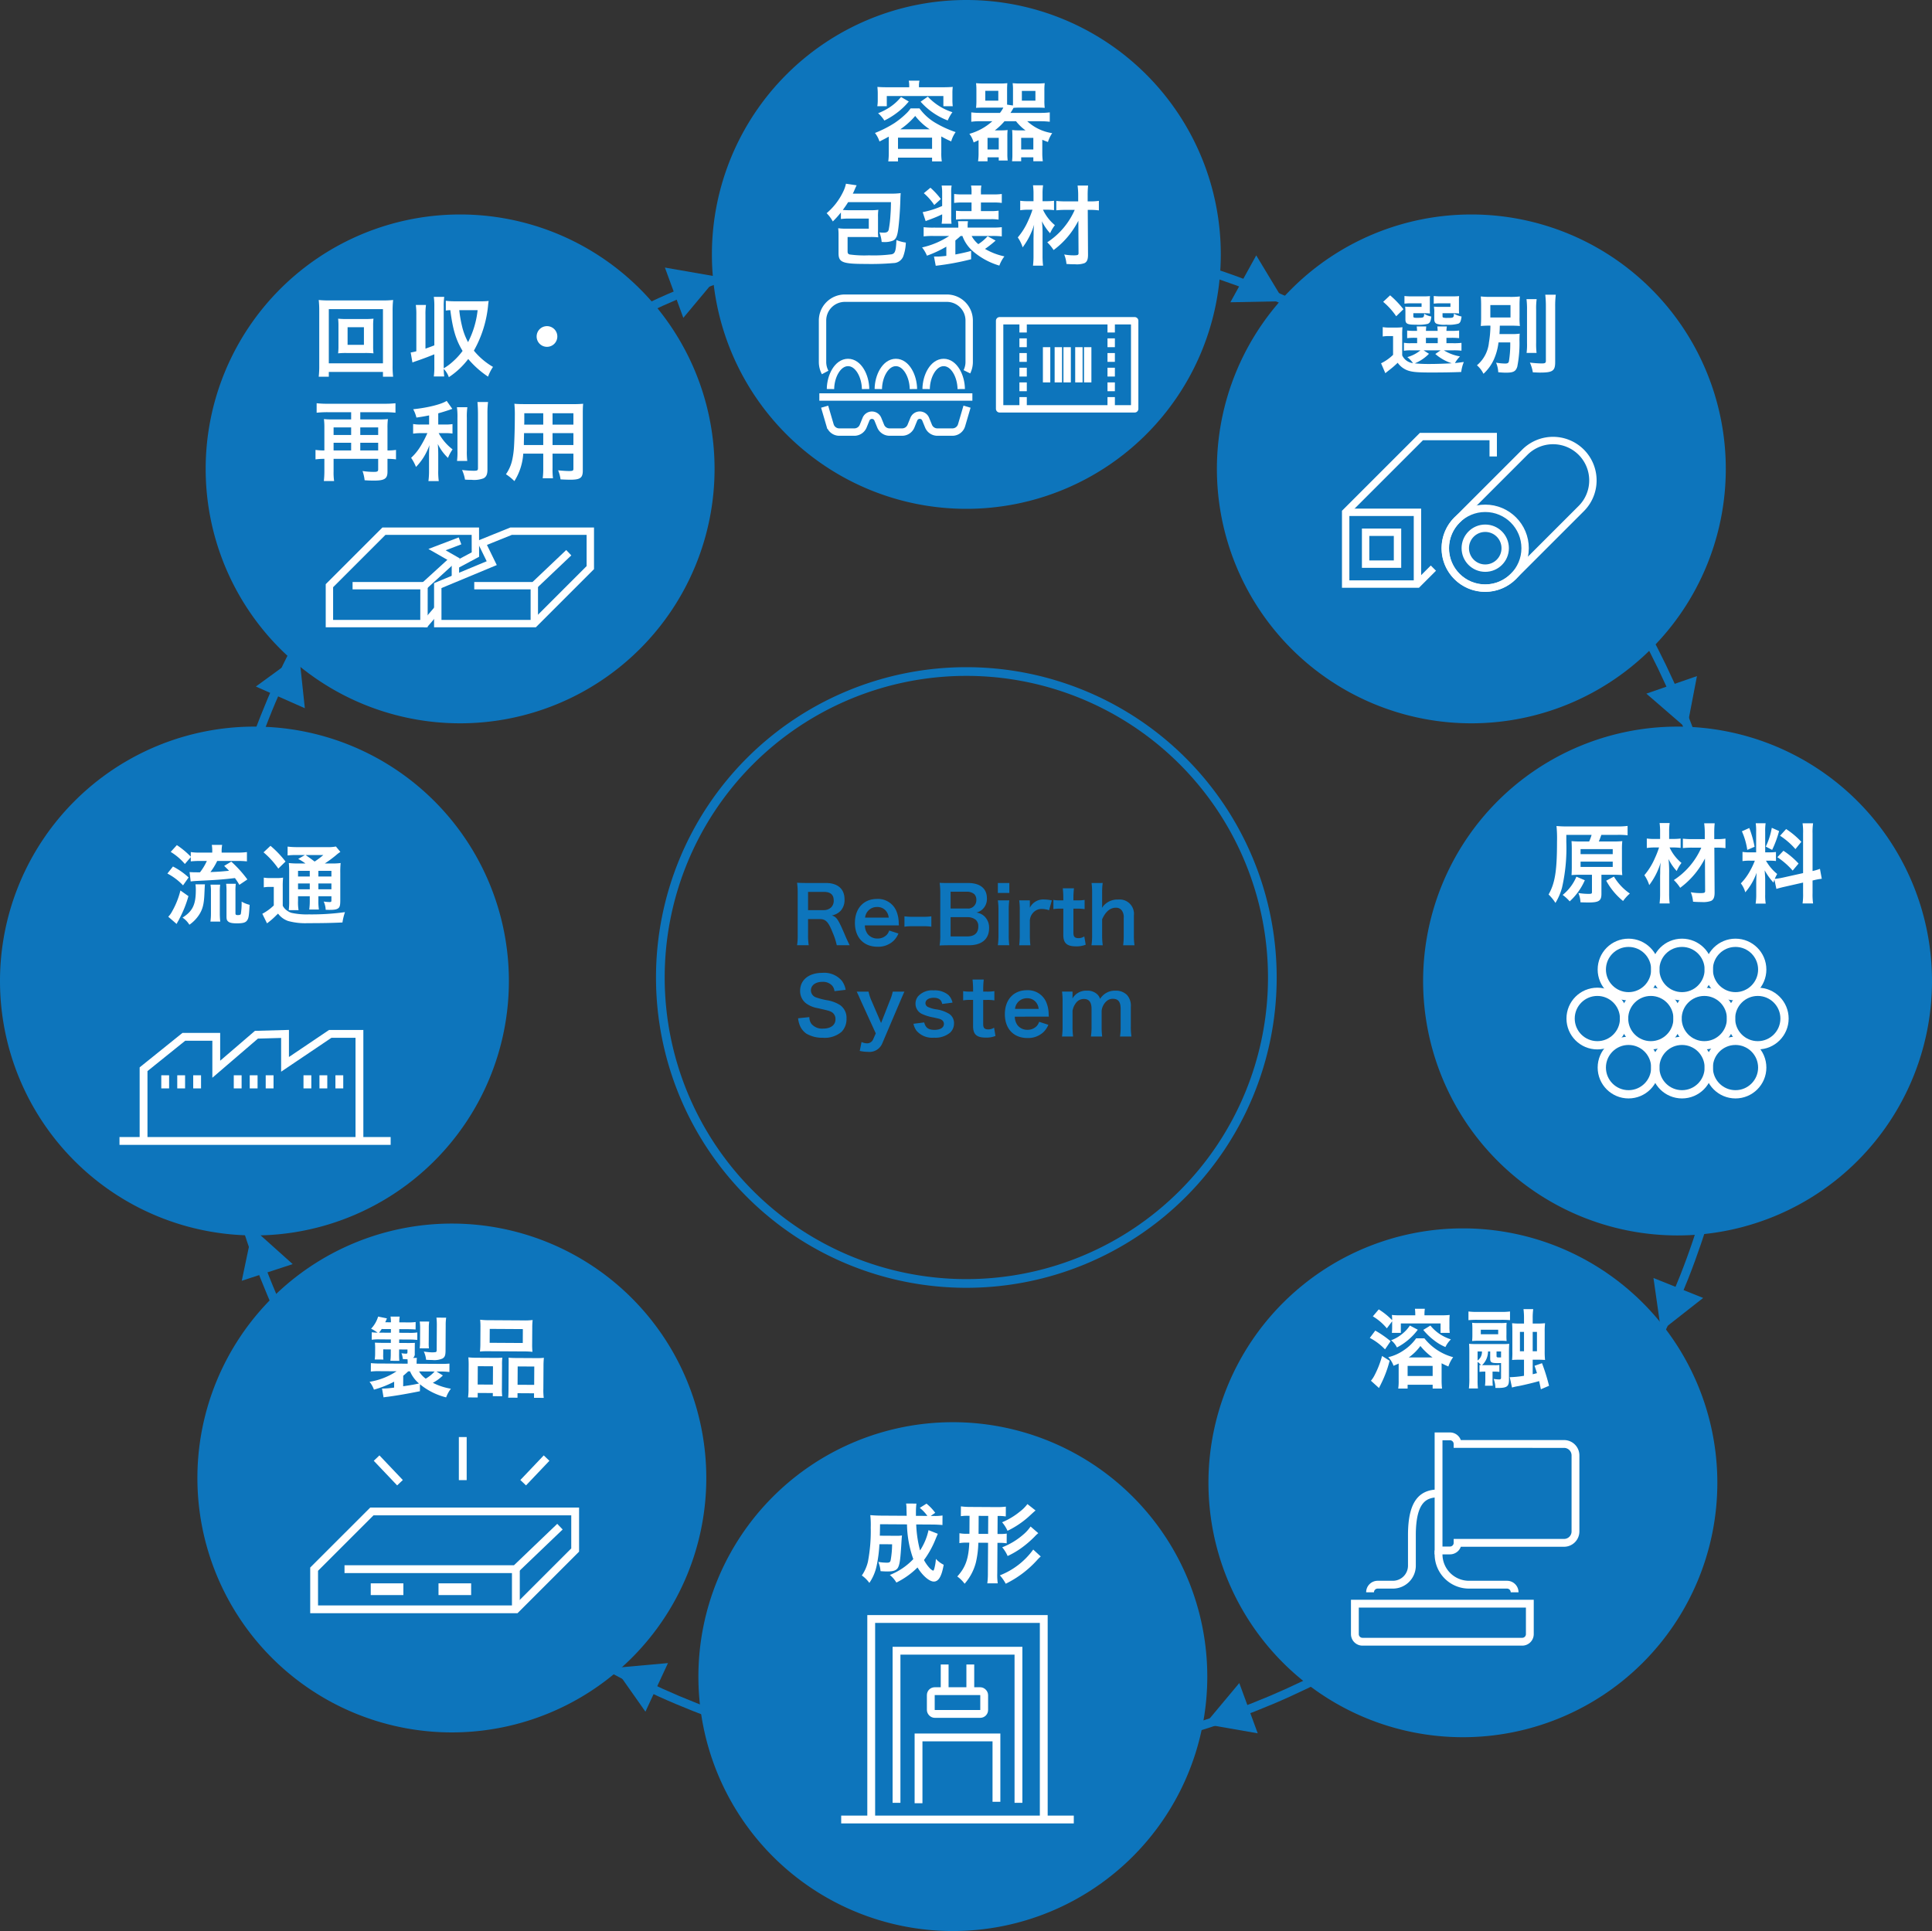 <svg xmlns="http://www.w3.org/2000/svg" width="444.541" height="444.37" viewBox="0 0 444.541 444.37">
  <rect x="0" y="0" width="444.541" height="444.37" fill="#333333" stroke="none"/>
  <g id="Group_29725" data-name="Group 29725" transform="translate(22170.707 -2449)">
    <g id="Path_101513" data-name="Path 101513" transform="translate(-22123 2502)" fill="none">
      <path d="M176.5,0A176.5,176.5,0,1,1,0,176.5,176.5,176.5,0,0,1,176.5,0Z" stroke="none"/>
      <path d="M 176.5 2 C 164.659 2 152.826 3.193 141.33 5.545 C 130.127 7.838 119.107 11.258 108.577 15.712 C 98.238 20.085 88.265 25.498 78.937 31.801 C 69.696 38.043 61.007 45.213 53.11 53.11 C 45.213 61.007 38.043 69.696 31.801 78.937 C 25.498 88.265 20.085 98.238 15.712 108.577 C 11.258 119.107 7.838 130.127 5.545 141.33 C 3.193 152.826 2 164.659 2 176.5 C 2 188.341 3.193 200.174 5.545 211.67 C 7.838 222.873 11.258 233.893 15.712 244.423 C 20.085 254.762 25.498 264.735 31.801 274.063 C 38.043 283.304 45.213 291.993 53.11 299.89 C 61.007 307.787 69.696 314.957 78.937 321.199 C 88.265 327.502 98.238 332.915 108.577 337.288 C 119.107 341.742 130.127 345.162 141.33 347.455 C 152.826 349.807 164.659 351 176.5 351 C 188.341 351 200.174 349.807 211.67 347.455 C 222.873 345.162 233.893 341.742 244.423 337.288 C 254.762 332.915 264.735 327.502 274.063 321.199 C 283.304 314.957 291.993 307.787 299.89 299.89 C 307.787 291.993 314.957 283.304 321.199 274.063 C 327.502 264.735 332.915 254.762 337.288 244.423 C 341.742 233.893 345.162 222.873 347.455 211.67 C 349.807 200.174 351 188.341 351 176.5 C 351 164.659 349.807 152.826 347.455 141.33 C 345.162 130.127 341.742 119.107 337.288 108.577 C 332.915 98.238 327.502 88.265 321.199 78.937 C 314.957 69.696 307.787 61.007 299.89 53.11 C 291.993 45.213 283.304 38.043 274.063 31.801 C 264.735 25.498 254.762 20.085 244.423 15.712 C 233.893 11.258 222.873 7.838 211.67 5.545 C 200.174 3.193 188.341 2 176.5 2 M 176.5 0 C 273.978 0 353 79.022 353 176.5 C 353 273.978 273.978 353 176.5 353 C 79.022 353 0 273.978 0 176.5 C 0 79.022 79.022 0 176.5 0 Z" stroke="none" fill="#0d75bc"/>
    </g>
    <path id="Path_102677" data-name="Path 102677" d="M70.408,0A70.408,70.408,0,1,1,0,70.408,70.408,70.408,0,0,1,70.408,0Z" transform="translate(-22018.766 2603.533)" fill="none" stroke="#0d75bc" stroke-width="2"/>
    <path id="Path_102680" data-name="Path 102680" d="M-26.622.216c-.252-.486-.7-1.458-.846-1.782-1.782-4.212-2.124-4.716-3.258-5.076a3.806,3.806,0,0,0,2-1.044,3.7,3.7,0,0,0,.918-2.682c0-2.376-1.566-3.744-4.3-3.744h-4.32c-.99,0-1.548-.018-2.3-.054a16.015,16.015,0,0,1,.144,2.34v9.7a14.086,14.086,0,0,1-.144,2.34h2.682A14.047,14.047,0,0,1-36.2-2.142V-5.814h2.682c1.386,0,2.016.666,2.988,3.15a14.571,14.571,0,0,1,.936,2.88ZM-36.2-7.866V-12.06h3.69c1.476,0,2.214.666,2.214,1.962a2.136,2.136,0,0,1-.576,1.584,2.426,2.426,0,0,1-1.71.648Zm20.9,3.51c-.036-.414-.036-.468-.036-.5A7.4,7.4,0,0,0-15.858-7.6,4.573,4.573,0,0,0-20.34-10.44c-3.078,0-5.076,2.178-5.076,5.508,0,3.366,2.016,5.49,5.2,5.49A5.112,5.112,0,0,0-16.506-.828a5.059,5.059,0,0,0,1.1-1.656l-2.124-.684a2.616,2.616,0,0,1-.522.936,2.846,2.846,0,0,1-2.16.9,2.829,2.829,0,0,1-2.25-1.008,3.346,3.346,0,0,1-.666-2.016Zm-7.776-1.782a2.7,2.7,0,0,1,2.7-2.448,2.567,2.567,0,0,1,1.944.72,2.825,2.825,0,0,1,.792,1.728Zm9.054,2.088a9.907,9.907,0,0,1,1.692-.108h2.79a9.877,9.877,0,0,1,1.71.108V-6.444a11.368,11.368,0,0,1-1.71.108h-2.79a11.277,11.277,0,0,1-1.692-.108ZM.792.216c2.988,0,4.662-1.422,4.662-3.942A3.553,3.553,0,0,0,4.338-6.48,3.3,3.3,0,0,0,2.52-7.308a3.046,3.046,0,0,0,1.422-.756A3.219,3.219,0,0,0,4.95-10.6c0-2.25-1.566-3.51-4.356-3.51H-3.654c-1.224,0-1.512,0-2.268-.036a17.159,17.159,0,0,1,.144,2.214V-2.16A12.846,12.846,0,0,1-5.94.27C-5.2.234-4.68.216-3.636.216ZM-3.4-8.244V-12.1H.324a2.553,2.553,0,0,1,1.728.558,1.833,1.833,0,0,1,.468,1.332A1.909,1.909,0,0,1,.342-8.244Zm0,2H.432a2.941,2.941,0,0,1,1.962.612A1.95,1.95,0,0,1,2.97-4.068c0,1.458-.9,2.25-2.5,2.25H-3.4ZM7.47-14.112v2.286h2.646v-2.286Zm0,4a14.794,14.794,0,0,1,.144,2.34v5.652A16.177,16.177,0,0,1,7.47.216H10.1a18.082,18.082,0,0,1-.126-2.358V-7.758a16.18,16.18,0,0,1,.126-2.358Zm12.42,0a9.333,9.333,0,0,0-1.674-.2,3.443,3.443,0,0,0-3.384,1.89v-1.692H12.384a14.231,14.231,0,0,1,.126,2.34v5.652a19.744,19.744,0,0,1-.126,2.34h2.574a18.93,18.93,0,0,1-.126-2.34v-3.33a2.9,2.9,0,0,1,.738-1.8,2.569,2.569,0,0,1,2.088-.882,5.375,5.375,0,0,1,1.6.288Zm2.52-2.772a20.718,20.718,0,0,1,.126,2.214v.558H21.87a8.268,8.268,0,0,1-1.62-.108V-8.1a9.089,9.089,0,0,1,1.6-.108h.684V-2.16c0,1.89.828,2.628,2.9,2.628A5.633,5.633,0,0,0,27.684.09L27.36-1.818a2.381,2.381,0,0,1-1.314.4c-.864,0-1.188-.324-1.188-1.206v-5.58h.81a9.924,9.924,0,0,1,1.764.108v-2.124a10.341,10.341,0,0,1-1.818.108h-.756v-.558a19.909,19.909,0,0,1,.126-2.214Zm6.624-1.224a16.844,16.844,0,0,1,.126,2.358v9.63a14.794,14.794,0,0,1-.144,2.34h2.592a16.016,16.016,0,0,1-.144-2.34V-5.76c.81-1.8,1.854-2.664,3.2-2.664A1.671,1.671,0,0,1,35.91-7.9a2.539,2.539,0,0,1,.522,1.782v4a19.128,19.128,0,0,1-.126,2.34h2.61a14.225,14.225,0,0,1-.144-2.34V-6.66A3.294,3.294,0,0,0,35.154-10.3a4.2,4.2,0,0,0-3.726,1.908,7.383,7.383,0,0,0,.036-.774v-2.574a17.3,17.3,0,0,1,.126-2.376ZM-38.493,17.022a6.153,6.153,0,0,0,.342,1.494,4.238,4.238,0,0,0,1.584,2.052,7.237,7.237,0,0,0,3.78.936,5.966,5.966,0,0,0,4.3-1.368,4.188,4.188,0,0,0,1.134-3.06,3.553,3.553,0,0,0-1.494-3.1,7.925,7.925,0,0,0-2.934-1.1,15.324,15.324,0,0,1-2.538-.648A1.712,1.712,0,0,1-35.541,10.6c0-1.17,1.062-1.962,2.628-1.962a2.848,2.848,0,0,1,2.25.864,2.325,2.325,0,0,1,.54,1.278l2.574-.306a4.852,4.852,0,0,0-.882-2.088,5.306,5.306,0,0,0-4.482-1.818c-3.1,0-5.112,1.62-5.112,4.122A3.543,3.543,0,0,0-36.639,13.6a6.362,6.362,0,0,0,2.718,1.1c2.484.576,2.592.594,3.132.882a1.828,1.828,0,0,1,.9,1.656c0,1.35-1.08,2.16-2.88,2.16A3.2,3.2,0,0,1-35.4,18.336a2.58,2.58,0,0,1-.5-1.584ZM-20.619,20.5l-.612,1.386a1.5,1.5,0,0,1-1.4.9,2.987,2.987,0,0,1-1.26-.306l-.414,2.052a9.3,9.3,0,0,0,1.89.216,3.19,3.19,0,0,0,3.312-2l4.1-9.63c.54-1.26.864-2,.972-2.232h-2.682a10.766,10.766,0,0,1-.684,2.124l-2,5.094-2.2-5.112a10.425,10.425,0,0,1-.684-2.106h-2.736c.216.4.234.45,1.026,2.232Zm8.676-2.214a4.049,4.049,0,0,0,.7,1.6,4.755,4.755,0,0,0,4.014,1.6A5.314,5.314,0,0,0-3.5,20.316a2.894,2.894,0,0,0,.882-2.034A2.558,2.558,0,0,0-3.663,16.05a7.737,7.737,0,0,0-3.168-1.1,7.582,7.582,0,0,1-1.8-.54.97.97,0,0,1-.558-.846c0-.756.756-1.26,1.872-1.26,1.17,0,1.782.432,1.98,1.422l2.376-.306a3.5,3.5,0,0,0-.972-1.782A4.911,4.911,0,0,0-7.317,10.6a4.341,4.341,0,0,0-3.6,1.4,2.678,2.678,0,0,0-.558,1.674,2.577,2.577,0,0,0,1.584,2.394,10.881,10.881,0,0,0,2.592.774c1.44.324,1.548.342,1.89.576a1.1,1.1,0,0,1,.468.9c0,.846-.828,1.368-2.16,1.368-1.4,0-2.07-.486-2.376-1.71ZM1.647,8.112a20.718,20.718,0,0,1,.126,2.214v.558H1.107a8.268,8.268,0,0,1-1.62-.108V12.9a9.089,9.089,0,0,1,1.6-.108h.684V18.84c0,1.89.828,2.628,2.9,2.628a5.633,5.633,0,0,0,2.25-.378L6.6,19.182a2.381,2.381,0,0,1-1.314.4c-.864,0-1.188-.324-1.188-1.206v-5.58h.81a9.924,9.924,0,0,1,1.764.108V10.776a10.341,10.341,0,0,1-1.818.108H4.1v-.558a19.909,19.909,0,0,1,.126-2.214ZM19.2,16.644c-.036-.414-.036-.468-.036-.5a7.4,7.4,0,0,0-.522-2.736,4.573,4.573,0,0,0-4.482-2.844c-3.078,0-5.076,2.178-5.076,5.508,0,3.366,2.016,5.49,5.2,5.49a5.112,5.112,0,0,0,3.708-1.386,5.059,5.059,0,0,0,1.1-1.656l-2.124-.684a2.616,2.616,0,0,1-.522.936,2.846,2.846,0,0,1-2.16.9,2.829,2.829,0,0,1-2.25-1.008,3.346,3.346,0,0,1-.666-2.016Zm-7.776-1.782a2.7,2.7,0,0,1,2.7-2.448,2.567,2.567,0,0,1,1.944.72,2.825,2.825,0,0,1,.792,1.728Zm13.356,6.354a18.734,18.734,0,0,1-.126-2.34V15.312a4.064,4.064,0,0,1,.774-1.8,2.23,2.23,0,0,1,1.854-.936c1.17,0,1.746.756,1.746,2.268v4.032a14.649,14.649,0,0,1-.144,2.34h2.592a17.609,17.609,0,0,1-.126-2.34V15.312a3.4,3.4,0,0,1,1.134-2.232,2.082,2.082,0,0,1,1.476-.54c1.206,0,1.764.72,1.764,2.3v4.032a14.224,14.224,0,0,1-.144,2.34h2.628a14.649,14.649,0,0,1-.144-2.34V14.43a3.727,3.727,0,0,0-.846-2.736,3.552,3.552,0,0,0-2.7-1.026,3.977,3.977,0,0,0-2.016.468,4.165,4.165,0,0,0-1.512,1.422,2.333,2.333,0,0,0-.684-1.08,3.229,3.229,0,0,0-2.322-.81,3.629,3.629,0,0,0-3.348,1.8c.018-.288.018-.558.018-.666v-.918H22.239a15.745,15.745,0,0,1,.126,2.34v5.652a18.161,18.161,0,0,1-.126,2.34Z" transform="translate(-21948.578 2666.306)" fill="#0d75bc"/>
    <path id="Path_102674" data-name="Path 102674" d="M58.546,0A58.546,58.546,0,1,1,0,58.546,58.546,58.546,0,0,1,58.546,0Z" transform="translate(-22006.902 2449)" fill="#0d75bc"/>
    <path id="Path_102675" data-name="Path 102675" d="M-12.32-15.38h-5.12c-.8,0-1.48-.02-2.2-.08.04.48.08.94.08,1.46v1.48a8.852,8.852,0,0,1-.1,1.5h2.18v-2.34H-4.46v2.34H-2.3a11.514,11.514,0,0,1-.08-1.5V-14a10.885,10.885,0,0,1,.08-1.46c-.74.06-1.42.08-2.22.08h-5.56v-.26a4.9,4.9,0,0,1,.12-1.26h-2.46a6.312,6.312,0,0,1,.1,1.26ZM-17.02-.32a14.928,14.928,0,0,1-.12,2h2.24V.82h7.84v.86h2.24A11.54,11.54,0,0,1-4.94-.3V-4.06A21.914,21.914,0,0,0-2.66-2.92,6.88,6.88,0,0,1-1.64-5.06,24.32,24.32,0,0,1-6-7.02a12.141,12.141,0,0,1-3.96-3.5H-12a7.207,7.207,0,0,1-1.02,1.2,19.7,19.7,0,0,1-2.66,2.16,26.344,26.344,0,0,1-4.52,2.3A6.361,6.361,0,0,1-19.16-2.9c1.04-.52,1.42-.72,2.14-1.12Zm2.64-5.38a17.069,17.069,0,0,0,3.44-3.08A13.792,13.792,0,0,0-7.6-5.7Zm-.52,1.92h7.84V-1.2H-14.9Zm.7-9.36a11.593,11.593,0,0,1-2.66,2.4A14.419,14.419,0,0,1-19.48-9.4a7.561,7.561,0,0,1,1.44,1.68A16.742,16.742,0,0,0-15.2-9.46a15.658,15.658,0,0,0,2.78-2.64Zm4.5,1.08A15.868,15.868,0,0,0-3.46-7.74a9.572,9.572,0,0,1,1.08-1.9,13.185,13.185,0,0,1-5.66-3.58ZM4.16-9.48a16.046,16.046,0,0,1-2.2-.12v2.16a13.662,13.662,0,0,1,2.2-.12H6.8a13.1,13.1,0,0,1-5.28,2.9A5.4,5.4,0,0,1,2.5-2.68c.56-.24.8-.36,1.14-.52V-.16a13.461,13.461,0,0,1-.12,1.82H5.7V.74H8.28v.74h2.06a11.248,11.248,0,0,1-.08-1.52v-3.9a15.018,15.018,0,0,1,.06-1.6,11.187,11.187,0,0,1-1.54.08H7.38A13.851,13.851,0,0,0,9.6-7.56h2.66a10.45,10.45,0,0,0,2.18,2.1H12.9a11.374,11.374,0,0,1-1.54-.08c.04.48.06.88.06,1.6V.12a11.835,11.835,0,0,1-.08,1.52h2.1V.74h2.8v.9h2.18A13.719,13.719,0,0,1,18.3-.24V-3.3c.48.22.68.28,1.3.52a7.4,7.4,0,0,1,.98-2.04,10.81,10.81,0,0,1-5.74-2.74h3a17.885,17.885,0,0,1,2.18.12V-9.6a16.548,16.548,0,0,1-2.18.12H10.98a11.176,11.176,0,0,0,.7-1.16c.46-.04.98-.06,1.7-.06h3.6c.64,0,1.36.02,1.88.06a12.746,12.746,0,0,1-.08-1.66v-2.3a13.365,13.365,0,0,1,.08-1.72,17.856,17.856,0,0,1-1.94.08H13.36a15.8,15.8,0,0,1-1.88-.08,11.692,11.692,0,0,1,.08,1.56v2.68c0,.38,0,.54-.02.9l-1.34-.2v-3.38c0-.7.02-1.12.06-1.56a16.179,16.179,0,0,1-1.9.08H5a17.856,17.856,0,0,1-1.94-.08,14.614,14.614,0,0,1,.08,1.72v2.3a14.205,14.205,0,0,1-.08,1.66c.52-.04,1.24-.06,1.88-.06h4.4a7.1,7.1,0,0,1-.78,1.22Zm1.02-5.08h3v2.26h-3Zm8.42.02h3.12v2.24H13.6ZM5.7-3.74H8.28v2.68H5.7Zm7.74,0h2.8v2.68h-2.8ZM-28.04,14.94a14.14,14.14,0,0,1,2.08-.1h4.34v2.32h-5.26a10.806,10.806,0,0,1-1.78-.1,13.724,13.724,0,0,1,.08,1.62v4.14c0,2.1.9,2.46,6.32,2.46a60.175,60.175,0,0,0,6.3-.2,2.463,2.463,0,0,0,2.24-1.48,10.069,10.069,0,0,0,.62-3.24,8.715,8.715,0,0,1-2.16-.58c-.12,2.54-.3,3.08-1.1,3.28a32.2,32.2,0,0,1-5.22.24,25.112,25.112,0,0,1-4.46-.2c-.36-.12-.46-.3-.46-.74V19.08h5.24a14.1,14.1,0,0,1,1.82.08,10.565,10.565,0,0,1-.06-1.58V14.46a10.212,10.212,0,0,1,.08-1.64,13.145,13.145,0,0,1-1.82.1h-4.72c-.64,0-.98-.02-1.64-.06.5-.7.78-1.08,1.22-1.8h9.86c-.02,1.32-.04,1.98-.12,3.02a25.436,25.436,0,0,1-.4,3.32c-.14.5-.44.68-1.18.68a7.057,7.057,0,0,1-.96-.06,7.782,7.782,0,0,1,.52,2.2c.28.02.42.02.52.02a5.23,5.23,0,0,0,2.02-.3c.7-.3,1.02-.92,1.24-2.44.24-1.64.46-4.6.52-6.9.02-.86.04-1.18.08-1.62a14.745,14.745,0,0,1-2.08.12H-25.3a9.8,9.8,0,0,0,.44-.96c.2-.46.22-.5.44-.96l-2.46-.36a7.312,7.312,0,0,1-.6,1.76,14.861,14.861,0,0,1-3.84,5.02,8.567,8.567,0,0,1,1.42,1.9,21.357,21.357,0,0,0,1.86-2.06Zm27.96,3.9A8.411,8.411,0,0,0,2.3,22.32a16.4,16.4,0,0,0,6.12,3.34,7.849,7.849,0,0,1,1.16-2.12,15.016,15.016,0,0,1-4.46-1.72A23.075,23.075,0,0,0,7.56,19.9l-1.84-1a10.286,10.286,0,0,1-2.14,1.82,6.2,6.2,0,0,1-1.54-1.88H6.8a16.98,16.98,0,0,1,2.18.1V16.82a19.244,19.244,0,0,1-2.16.1H1.12v-.3a6.546,6.546,0,0,1,.08-1.18H-1.1a6.74,6.74,0,0,1,.08,1.16v.32H-6.74A17.57,17.57,0,0,1-9,16.82v2.12a16.791,16.791,0,0,1,2.18-.1h3.7a18.873,18.873,0,0,1-6.24,2.64,7.974,7.974,0,0,1,1.12,1.9A26.514,26.514,0,0,0-3.78,21.3v2.12c-.84.1-1.62.16-2,.16h-.84l.4,2.12a60.259,60.259,0,0,0,8.14-1.5V22.28c-.82.24-2.3.58-3.62.82V19.88c.58-.48.82-.68,1.2-1.04ZM-4.74,14.2a11.334,11.334,0,0,1-.12,1.82h2.28a11.55,11.55,0,0,1-.08-1.82V8.92a8.721,8.721,0,0,1,.1-1.68h-2.3a10,10,0,0,1,.12,1.68v3.02a20.554,20.554,0,0,1-4.48,1.42l.68,2.06c.44-.18.52-.2,1.12-.42,1.2-.46,1.86-.74,2.68-1.14Zm6.76-3.06v1.98H.28a14.659,14.659,0,0,1-1.84-.08v2.04a17.126,17.126,0,0,1,1.96-.1H6.42a10.327,10.327,0,0,1,1.82.1V13.02a11.413,11.413,0,0,1-1.88.1H4.18V11.14h2.8a13.109,13.109,0,0,1,2,.1V9.18a13.6,13.6,0,0,1-2,.1H4.18v-.5a7.853,7.853,0,0,1,.1-1.54H1.9a6.831,6.831,0,0,1,.12,1.58v.46H0a13.3,13.3,0,0,1-1.98-.1v2.06A13.632,13.632,0,0,1,0,11.14ZM-8.96,9a13.025,13.025,0,0,1,2.4,2.72l1.52-1.38a17.7,17.7,0,0,0-2.4-2.6Zm34.72,3.84a17.028,17.028,0,0,1-6.32,7.46,9.618,9.618,0,0,1,1.46,1.78,18.959,18.959,0,0,0,3.82-3.76,20.185,20.185,0,0,0,1.88-2.98l.04,7.46c0,.42-.18.5-1.1.5a12.192,12.192,0,0,1-2.2-.2,7.389,7.389,0,0,1,.52,2.18c.7.06,1.36.08,2.02.08A5.361,5.361,0,0,0,28,25.1c.58-.28.82-.84.82-1.92l-.06-10.34h.58a13.052,13.052,0,0,1,1.98.12v-2.2a12.518,12.518,0,0,1-1.98.12h-.6V9.64a21.507,21.507,0,0,1,.1-2.4H26.42a17.048,17.048,0,0,1,.14,2.4v1.24H23.68a20.053,20.053,0,0,1-2.16-.1v2.16a19.1,19.1,0,0,1,2.14-.1Zm-6.3-.04a12.989,12.989,0,0,1,1.54.1V10.74a12.528,12.528,0,0,1-1.56.1H18.36V9.14a12.763,12.763,0,0,1,.12-1.96H16.16a13.9,13.9,0,0,1,.12,1.96v1.7H15.12a12.3,12.3,0,0,1-1.9-.1v2.18a12.241,12.241,0,0,1,1.82-.12h1a21.107,21.107,0,0,1-.96,2.46,15.548,15.548,0,0,1-2.42,3.92,8.357,8.357,0,0,1,1.12,2.28,16.576,16.576,0,0,0,2.64-5.22,16.429,16.429,0,0,0-.12,2.06c0,.34,0,.34-.02,1.1v3.96a18.482,18.482,0,0,1-.12,2.32h2.32a18.7,18.7,0,0,1-.12-2.32V18.78a27.674,27.674,0,0,0-.14-3.32,11.548,11.548,0,0,0,1.88,2.76,8.454,8.454,0,0,1,1.1-1.86,10.226,10.226,0,0,1-2.74-3.56Z" transform="translate(-21949.182 2484.459)" fill="#fff"/>
    <path id="Path_102678" data-name="Path 102678" d="M58.546,0A58.546,58.546,0,1,1,0,58.546,58.546,58.546,0,0,1,58.546,0Z" transform="translate(-21890.705 2498.356)" fill="#0d75bc"/>
    <path id="Path_102681" data-name="Path 102681" d="M-15.64-7a19.649,19.649,0,0,1,.06-2.16,10.751,10.751,0,0,1-1.5.08h-1.44a9.081,9.081,0,0,1-1.6-.1v2.16a7.421,7.421,0,0,1,1.34-.1h1.04V-2.8A10.508,10.508,0,0,1-20.5-.86l.98,2.28c.34-.28.5-.4.9-.72A20.349,20.349,0,0,0-16.68-.98,4.813,4.813,0,0,0-14.22.84c1,.32,2.16.42,5.28.42,2.56,0,5.12-.04,6.88-.12a8.807,8.807,0,0,1,.6-2.3c-1.5.2-1.5.2-2.04.24A7.307,7.307,0,0,1-2.34-2.44a10.487,10.487,0,0,1-3.72-1.4h2.14A14.684,14.684,0,0,1-2-3.76v-1.8a14.1,14.1,0,0,1-1.92.08H-5.46V-6.72h1.04a14.174,14.174,0,0,1,1.88.08V-8.4a13.448,13.448,0,0,1-1.86.08H-5.46a6.757,6.757,0,0,1,.1-1.02h-2.2c.04.34.06.54.08,1.02h-2.7c.02-.44.04-.7.08-1.02h-2.2c.04.34.06.54.08,1.02h-.42A13.078,13.078,0,0,1-14.5-8.4v1.76a13.636,13.636,0,0,1,1.86-.08h.44v1.24h-1.5a7.608,7.608,0,0,1-1.54-.1v1.84a7.978,7.978,0,0,1,1.54-.1h2.26a8.2,8.2,0,0,1-3.02,1.56A6.681,6.681,0,0,1-13.16-.9a3.088,3.088,0,0,1-2.48-1.78Zm4.92,3.16H-6.8L-8.02-3A10.856,10.856,0,0,0-4.24-.86c-1.82.1-3.58.16-5.04.16a34.2,34.2,0,0,1-3.46-.14,9.946,9.946,0,0,0,3.26-2.2Zm.54-2.88h2.72v1.24h-2.72Zm.9-8.5a7.17,7.17,0,0,1,.04-1.1,16.012,16.012,0,0,1-1.76.06h-2.48a12.807,12.807,0,0,1-1.64-.08v1.76a11.349,11.349,0,0,1,1.62-.08h2.32v.82h-2.38a11.623,11.623,0,0,1-1.4-.06,9.592,9.592,0,0,1,.06,1.18v1.7c0,1.08.38,1.28,2.46,1.28A9.307,9.307,0,0,0-9.8-9.92c.54-.2.74-.6.86-1.7a4.4,4.4,0,0,1-1.64-.64c-.06.92-.08.94-1.64.94-.8,0-.86-.04-.86-.46v-.6h2.56c.48,0,.78.02,1.28.06a7.915,7.915,0,0,1-.04-1.08Zm6.7,0a7.469,7.469,0,0,1,.04-1.1,16.012,16.012,0,0,1-1.76.06H-6.74a13.009,13.009,0,0,1-1.64-.08v1.76a11.349,11.349,0,0,1,1.62-.08h2.22v.82h-2.4a11.467,11.467,0,0,1-1.38-.06,3.1,3.1,0,0,0,.02.42,3.7,3.7,0,0,1,.04.86v1.54c0,.62.16.96.58,1.14a5.706,5.706,0,0,0,2.2.2,8.255,8.255,0,0,0,2.76-.24c.44-.2.58-.54.74-1.64a5.951,5.951,0,0,1-1.76-.66c-.04.96-.08.98-1.52.98a2.971,2.971,0,0,1-.92-.08c-.16-.06-.18-.12-.18-.4v-.6h2.54c.48,0,.78.02,1.28.06a8.072,8.072,0,0,1-.04-1.08ZM-20.02-15a16.058,16.058,0,0,1,3,3.32l1.66-1.62a22.3,22.3,0,0,0-3.06-3.2ZM9.22-5.66a24.362,24.362,0,0,1-.3,4.32c-.08.4-.3.54-.86.54A13.65,13.65,0,0,1,5.96-1a6.235,6.235,0,0,1,.5,2.2c.88.08,1.34.1,1.78.1,1.72,0,2.26-.3,2.6-1.38a27.7,27.7,0,0,0,.5-6.2c.02-.8.02-1,.06-1.4a12.622,12.622,0,0,1-1.9.1H6.74c.04-.76.06-.86.08-1.94h2.1c1.14,0,1.86.02,2.52.08a15.012,15.012,0,0,1-.08-2.08v-2.6a21.084,21.084,0,0,1,.08-2.12,17.648,17.648,0,0,1-2.46.1H4.94a20.043,20.043,0,0,1-2.5-.1c.06.76.08,1.18.08,2.2v2.42c0,1.02-.02,1.48-.08,2.18a20.049,20.049,0,0,1,2.22-.08,23.461,23.461,0,0,1-.34,3.86A7.831,7.831,0,0,1,1.56-.4a6.162,6.162,0,0,1,1.5,1.96A10.152,10.152,0,0,0,5.38-1.58,13.5,13.5,0,0,0,6.52-5.66Zm-4.58-8.6H9.28v2.86H4.64Zm8.32-1.36a18.414,18.414,0,0,1,.12,2.44v7.6a15.342,15.342,0,0,1-.1,2.34h2.3a16.669,16.669,0,0,1-.1-2.38v-7.56a15.49,15.49,0,0,1,.12-2.44Zm4.32-1.02a23.79,23.79,0,0,1,.14,2.72v12.5c0,.48-.2.6-.96.6a24.887,24.887,0,0,1-2.72-.2,8.856,8.856,0,0,1,.68,2.24c.94.04,1.22.06,1.66.06,2.92,0,3.48-.4,3.48-2.42V-13.92a20.915,20.915,0,0,1,.14-2.72Z" transform="translate(-21832.43 2533.459)" fill="#fff"/>
    <path id="Path_102673" data-name="Path 102673" d="M58.546,0A58.546,58.546,0,1,1,0,58.546,58.546,58.546,0,0,1,58.546,0Z" transform="translate(-22123.383 2498.356)" fill="#0d75bc"/>
    <path id="Path_102676" data-name="Path 102676" d="M-24.12-11.62a16.283,16.283,0,0,1-1.94-.08,13.6,13.6,0,0,1,.08,1.6v4.78a13.6,13.6,0,0,1-.08,1.6,16.07,16.07,0,0,1,1.94-.08h4.26a17.622,17.622,0,0,1,1.94.08A12.952,12.952,0,0,1-18-5.32V-10.1a12.744,12.744,0,0,1,.08-1.6,16.5,16.5,0,0,1-1.94.08Zm.24,1.88h3.76v4.06h-3.76ZM-13.4,1.66a20.248,20.248,0,0,1-.12-2.58V-13.6A20.608,20.608,0,0,1-13.4-16a20.916,20.916,0,0,1-2.38.1h-12.4a20.179,20.179,0,0,1-2.34-.1,21.35,21.35,0,0,1,.12,2.4V-.94a21.965,21.965,0,0,1-.12,2.6h2.32V.56h12.46v1.1ZM-28.2-13.9h12.46V-1.42H-28.2Zm22.24,1.34a14.882,14.882,0,0,1,.12-2.3H-8.18a15.347,15.347,0,0,1,.12,2.3V-4.2a9.785,9.785,0,0,1-1.3.28l.4,2.3c.42-.16.52-.2.94-.34,1.58-.54,2.98-1.08,4.1-1.54V-.7a15.505,15.505,0,0,1-.12,2.3h2.4A14.258,14.258,0,0,1-1.76-.14,5.148,5.148,0,0,1-.58,1.76,18,18,0,0,0,3.88-2.42,21.626,21.626,0,0,0,8.44,1.64,10.232,10.232,0,0,1,9.58-.6a16.248,16.248,0,0,1-4.4-3.74,26.341,26.341,0,0,0,3.3-10.72c.06-.48.06-.48.1-.72a14.052,14.052,0,0,1-1.6.08H.82a15.881,15.881,0,0,1-2.1-.12v2.26a6.289,6.289,0,0,1,1.04-.1C.32-9.24,1.04-6.82,2.58-4.28A15.255,15.255,0,0,1,.38-1.86,11.626,11.626,0,0,1-1.76-.28V-14.42a14.882,14.882,0,0,1,.12-2.3h-2.4a15.347,15.347,0,0,1,.12,2.3v8.86c-.96.38-1.22.46-2.04.76Zm12-1.1A20.892,20.892,0,0,1,3.84-6.3,14.825,14.825,0,0,1,2.4-10.2a26.5,26.5,0,0,1-.58-3.46ZM22-9.98A2.373,2.373,0,0,0,19.62-7.6,2.373,2.373,0,0,0,22-5.22,2.373,2.373,0,0,0,24.38-7.6,2.373,2.373,0,0,0,22-9.98Zm-51.22,28.6h-.16a12.53,12.53,0,0,1-1.88-.12v2.18a14.29,14.29,0,0,1,1.86-.12h.18V23.4a21.387,21.387,0,0,1-.12,2.26h2.36a13.473,13.473,0,0,1-.12-2.24V20.56h10.26v2.38c0,.52-.18.62-1.04.62a17.682,17.682,0,0,1-2.56-.2,9.334,9.334,0,0,1,.48,2.12c.72.06,1.36.08,2.18.08,2.4,0,3.08-.44,3.08-2.02V20.56h.12a13.331,13.331,0,0,1,1.84.12V18.5a11.607,11.607,0,0,1-1.84.12h-.12V13.4a14.628,14.628,0,0,1,.1-2,13.565,13.565,0,0,1-1.72.08h-4.64V9.82h5.64c.82,0,1.68.04,2.46.12V7.76a22.754,22.754,0,0,1-2.46.12h-13.2A22.107,22.107,0,0,1-31,7.76V9.94a24.533,24.533,0,0,1,2.48-.12h5.46v1.66h-4.6a12.551,12.551,0,0,1-1.66-.08,16.262,16.262,0,0,1,.1,2.02Zm2.12,0V16.86h4.04v1.76Zm0-3.56V13.32h4.04v1.74Zm6.14,3.56V16.86h4.12v1.76Zm0-3.56V13.32h4.12v1.74Zm15.84-2.4h-1.8a9.354,9.354,0,0,1-1.88-.12v2.22a11.964,11.964,0,0,1,1.84-.12h1.44a24.244,24.244,0,0,1-1.56,3,12.148,12.148,0,0,1-2.18,2.68,10.573,10.573,0,0,1,1.12,2.1,13.543,13.543,0,0,0,1.74-2.2A14.919,14.919,0,0,0-5.04,17.4c-.06.68-.1,1.6-.1,2.4v3.34a17.486,17.486,0,0,1-.14,2.54H-2.9a16.631,16.631,0,0,1-.12-2.54V19.66c0-1.02-.04-1.84-.1-2.52a11.053,11.053,0,0,0,2.34,3.2A9.215,9.215,0,0,1,.28,18.38a11.849,11.849,0,0,1-3.2-3.74h1.46a10.457,10.457,0,0,1,1.72.1V12.56a9.8,9.8,0,0,1-1.68.1h-1.6V10.08c.88-.24,1.8-.52,3.24-1.02l-1.3-1.84c-1.24.8-4.4,1.58-7.7,1.92a8,8,0,0,1,.74,1.92c1.2-.18,1.62-.24,2.92-.5Zm6.4-3.98A15.663,15.663,0,0,1,1.4,11.1v7.6a15.342,15.342,0,0,1-.1,2.34H3.66a16.669,16.669,0,0,1-.1-2.38V11.1a15.207,15.207,0,0,1,.12-2.42ZM6,7.48c.08.88.12,1.72.12,2.72V22.7c0,.52-.14.6-1.02.6a24.911,24.911,0,0,1-2.64-.18,8.892,8.892,0,0,1,.68,2.22c.68.04.98.04,1.48.04a6.111,6.111,0,0,0,2.78-.34c.64-.34.9-.92.9-1.98V10.2a20.915,20.915,0,0,1,.14-2.72ZM21.14,19.36v3.3a16.476,16.476,0,0,1-.12,2.36h2.36a17.562,17.562,0,0,1-.1-2.38V19.36h4.8v3.5c0,.42-.18.5-1,.5-.64,0-1.52-.06-2.52-.16a8.089,8.089,0,0,1,.56,2.08c.6.04,1.62.08,2.24.08,2.28,0,2.88-.42,2.88-2.08V10.14c0-1.08.02-1.58.08-2.26a22.241,22.241,0,0,1-2.3.08H16.8c-1.08,0-1.6-.02-2.3-.08a27.017,27.017,0,0,1,.1,2.9c0,2.36-.08,5.2-.18,6.88a20.236,20.236,0,0,1-.4,3.06,9.147,9.147,0,0,1-1.46,3.38,12.032,12.032,0,0,1,1.94,1.58,13.426,13.426,0,0,0,2.04-6.32Zm0-1.98H16.68c0-.4,0-.54.02-1.48,0-.28.02-.68.02-1.26h4.42Zm2.14,0V14.64h4.8v2.74Zm-2.14-4.7H16.76l.02-.56V10.06h4.36Zm2.14,0V10.06h4.8v2.62Z" transform="translate(-22066.85 2534.033)" fill="#fff"/>
    <path id="Path_102679" data-name="Path 102679" d="M58.546,0A58.546,58.546,0,1,1,0,58.546,58.546,58.546,0,0,1,58.546,0Z" transform="translate(-22170.707 2616.208)" fill="#0d75bc"/>
    <path id="Path_102682" data-name="Path 102682" d="M-15.04-13.98V-13a21.069,21.069,0,0,1,2.14-.1h1.56a13.042,13.042,0,0,1-1.58,2.62c-1.38,0-2.1-.02-2.4-.06l.26,2.16c.46-.06.96-.1,1.32-.12,4.6-.22,6-.32,8.86-.66A16.388,16.388,0,0,1-3.86-7.6l1.84-1.24a26.782,26.782,0,0,0-3.7-4.1l-1.64.98c.56.54.76.72,1.12,1.12-1.78.18-2.3.22-4.28.3A14.532,14.532,0,0,0-8.96-13.1H-4.3a19.921,19.921,0,0,1,2.18.1v-2.14a15.453,15.453,0,0,1-2.2.12H-7.94v-.22a8.083,8.083,0,0,1,.12-1.56H-10.2a8.734,8.734,0,0,1,.1,1.56v.22h-2.76a12.827,12.827,0,0,1-2.18-.12v1.06a18.99,18.99,0,0,0-3.2-2.66l-1.42,1.56A13.515,13.515,0,0,1-16.4-12.4Zm-5.38,3.78a13.632,13.632,0,0,1,3.6,2.72l1.28-1.82a16.035,16.035,0,0,0-3.6-2.52Zm3,3.9a18.6,18.6,0,0,1-1.9,4.78,5.077,5.077,0,0,1-.9,1.26L-18.3,1.4c.14-.28.14-.28.26-.5A7.154,7.154,0,0,0-17.6.08,25.258,25.258,0,0,0-15.58-5ZM-8.26.86a16.623,16.623,0,0,1-.1-1.92V-5.98a12.944,12.944,0,0,1,.08-1.66H-10.5a10.084,10.084,0,0,1,.1,1.68v4.88A13.8,13.8,0,0,1-10.52.86Zm-5.7-8.58a8.722,8.722,0,0,1,.08,1.3c0,3.36-.72,4.88-3.06,6.36a5.381,5.381,0,0,1,1.58,1.64,8.161,8.161,0,0,0,2.2-2.24c.86-1.3,1.16-2.5,1.26-4.96.08-1.72.08-1.72.12-2.1ZM-4.76-6a13.3,13.3,0,0,1,.08-1.84H-6.9a14.294,14.294,0,0,1,.08,1.92v5.5c0,.7.06.94.3,1.18.34.36.94.5,2.1.5,1.32,0,1.94-.16,2.28-.6.4-.5.5-1.02.64-3.66a6.826,6.826,0,0,1-1.84-.74A16.1,16.1,0,0,1-3.52-.92c-.06.2-.26.28-.7.28s-.54-.08-.54-.48ZM9.76-12.52a16.678,16.678,0,0,1-2.24-.1,23.383,23.383,0,0,1,.08,2.34v6.32a15.181,15.181,0,0,1-.1,2.18H9.76a10.864,10.864,0,0,1-.12-2.18V-4.98h2.7v.84a15.384,15.384,0,0,1-.12,2.22h2.22a12.791,12.791,0,0,1-.12-2.22v-.84h3v.78c0,.52-.02.56-.46.56a9.651,9.651,0,0,1-1.32-.12A4.917,4.917,0,0,1,16-1.86c.38.02.72.02.9.02,1.24,0,1.74-.12,2.1-.46.28-.3.36-.7.36-1.84V-10.3a21.7,21.7,0,0,1,.08-2.32,12.746,12.746,0,0,1-2.04.1H15.8a26.574,26.574,0,0,0,2.58-1.9,7.624,7.624,0,0,1,1-.76l-1.02-1.24a10.069,10.069,0,0,1-2.26.14H9.62a17.8,17.8,0,0,1-2.38-.12v2.04a14.819,14.819,0,0,1,2.08-.1h1.9l-1.54.9a11.53,11.53,0,0,1,1.66,1.04Zm4.56,1.7h3v1.3h-3Zm-1.98,0v1.3H9.64v-1.3Zm-2.7,2.9h2.7v1.34H9.64Zm7.68,1.34h-3V-7.92h3Zm-1.86-7.88a18.981,18.981,0,0,1-2,1.5c-1.18-.88-1.36-1-2.08-1.5ZM1.7-15.08a19.142,19.142,0,0,1,3.4,3.74l1.66-1.62A23.182,23.182,0,0,0,3.3-16.58Zm.06,8.06a6.643,6.643,0,0,1,1.28-.1H4.06v4.26A11.467,11.467,0,0,1,1.42-.94L2.5,1.26A16.771,16.771,0,0,0,4.72-.68a3.6,3.6,0,0,0,.32-.3A4.859,4.859,0,0,0,7.36.72a14.881,14.881,0,0,0,4.5.5c3.36,0,5.38-.04,8-.16a13.372,13.372,0,0,1,.58-2.38,56.414,56.414,0,0,1-8.36.52A16.245,16.245,0,0,1,8.1-1.16a3.7,3.7,0,0,1-1-.52A3.046,3.046,0,0,1,6.12-2.8V-7.08A20.151,20.151,0,0,1,6.2-9.26a8.668,8.668,0,0,1-1.52.1H3.28a8.4,8.4,0,0,1-1.52-.1Z" transform="translate(-22111.77 2660.22)" fill="#fff"/>
    <path id="Path_102683" data-name="Path 102683" d="M58.546,0A58.546,58.546,0,1,1,0,58.546,58.546,58.546,0,0,1,58.546,0Z" transform="translate(-21843.258 2616.208)" fill="#0d75bc"/>
    <path id="Path_102684" data-name="Path 102684" d="M-24.1-12.58a18.347,18.347,0,0,1-2-.08c.04.62.06,1.08.06,2v3.82c0,.86-.02,1.44-.06,2,.62-.06,1.28-.08,2-.08h2.7V-.9c0,.32-.14.38-.76.38a14.826,14.826,0,0,1-2.36-.2,6.347,6.347,0,0,1,.48,2.14c.86.02,1.26.04,1.8.04,2.44,0,3.02-.38,3.02-1.98v-4.4h2.8c.74,0,1.36.02,2,.08a16.5,16.5,0,0,1-.08-1.94v-3.94a16.939,16.939,0,0,1,.08-1.94,17.329,17.329,0,0,1-2.04.08h-3.36c.24-.54.38-.96.58-1.52h3.72a16.919,16.919,0,0,1,2.32.1v-2.16a16.826,16.826,0,0,1-2.44.12H-27a23.937,23.937,0,0,1-2.56-.1,28.619,28.619,0,0,1,.12,3.6c0,6.72-.46,9.56-1.94,12.16A10.844,10.844,0,0,1-29.8,1.56,13.617,13.617,0,0,0-28.3-1.9a40.74,40.74,0,0,0,1-10.56V-14.1h5.82a11.364,11.364,0,0,1-.56,1.52Zm.08,1.76h7.4v1.16h-7.4Zm0,2.88h7.4v1.22h-7.4Zm5.9,4.38a15.639,15.639,0,0,0,3.88,4.68A9.931,9.931,0,0,1-12.68-.6a12.456,12.456,0,0,1-3.66-3.9Zm-6.86-.92a10.609,10.609,0,0,1-3.16,4.2A10.314,10.314,0,0,1-26.52,1.2a14.41,14.41,0,0,0,3.48-4.86ZM3.76-11.16A17.028,17.028,0,0,1-2.56-3.7,9.618,9.618,0,0,1-1.1-1.92,18.959,18.959,0,0,0,2.72-5.68,20.185,20.185,0,0,0,4.6-8.66L4.64-1.2c0,.42-.18.5-1.1.5a12.192,12.192,0,0,1-2.2-.2,7.389,7.389,0,0,1,.52,2.18c.7.06,1.36.08,2.02.08A5.361,5.361,0,0,0,6,1.1c.58-.28.82-.84.82-1.92L6.76-11.16h.58a13.052,13.052,0,0,1,1.98.12v-2.2a12.518,12.518,0,0,1-1.98.12h-.6v-1.24a21.507,21.507,0,0,1,.1-2.4H4.42a17.048,17.048,0,0,1,.14,2.4v1.24H1.68a20.053,20.053,0,0,1-2.16-.1v2.16a19.1,19.1,0,0,1,2.14-.1Zm-6.3-.04A12.989,12.989,0,0,1-1-11.1v-2.16a12.528,12.528,0,0,1-1.56.1H-3.64v-1.7a12.763,12.763,0,0,1,.12-1.96H-5.84a13.9,13.9,0,0,1,.12,1.96v1.7H-6.88a12.3,12.3,0,0,1-1.9-.1v2.18a12.241,12.241,0,0,1,1.82-.12h1a21.107,21.107,0,0,1-.96,2.46A15.548,15.548,0,0,1-9.34-4.82,8.357,8.357,0,0,1-8.22-2.54,16.577,16.577,0,0,0-5.58-7.76,16.429,16.429,0,0,0-5.7-5.7c0,.34,0,.34-.02,1.1V-.64a18.482,18.482,0,0,1-.12,2.32h2.32A18.7,18.7,0,0,1-3.64-.64V-5.22a27.674,27.674,0,0,0-.14-3.32A11.548,11.548,0,0,0-1.9-5.78,8.454,8.454,0,0,1-.8-7.64,10.226,10.226,0,0,1-3.54-11.2ZM21.04-1.66c.44-.14,1.02-.3,1.9-.5l4.24-.96V-.7a14.5,14.5,0,0,1-.12,2.38h2.42a14.666,14.666,0,0,1-.12-2.36V-3.6l.2-.04A14.609,14.609,0,0,1,31.48-4l-.42-2.28a12.2,12.2,0,0,1-1.7.5v-8.68a14.136,14.136,0,0,1,.12-2.3H27.06a13.687,13.687,0,0,1,.12,2.32V-5.3L22.5-4.26a13.394,13.394,0,0,1-1.84.28,11.662,11.662,0,0,1,.56-1.12,10.621,10.621,0,0,1-2.58-3.06h.72a11.632,11.632,0,0,1,1.58.08v-2.08a10.129,10.129,0,0,1-1.54.08h-.94v-4.76a11.94,11.94,0,0,1,.1-1.94H16.28a12.375,12.375,0,0,1,.1,1.96v4.74H15.04a9.932,9.932,0,0,1-1.8-.1v2.12a10.348,10.348,0,0,1,1.8-.1h1.04A16.863,16.863,0,0,1,15.02-5.9a13.151,13.151,0,0,1-2.16,2.96A6.024,6.024,0,0,1,13.88-.88a13.815,13.815,0,0,0,2.6-4.5c-.04.66-.08,1.6-.08,2.4V-.4a12.95,12.95,0,0,1-.14,2.12h2.32a11.83,11.83,0,0,1-.12-2.08v-3.3c0-.64-.02-.92-.12-2.28a14.8,14.8,0,0,0,2.02,2.82c.1-.32.12-.42.22-.68ZM13.1-14.92a16.138,16.138,0,0,1,1.24,4.28l1.68-.72a24.325,24.325,0,0,0-1.22-4.32Zm6.88-.8A16.637,16.637,0,0,1,18.6-11.4l1.46.76a24.2,24.2,0,0,0,1.6-4.34Zm1.9,1.82a16.9,16.9,0,0,1,3.54,3.08l1.36-1.68a19.427,19.427,0,0,0-3.5-2.94Zm-.62,4.94a17.494,17.494,0,0,1,3.52,3.08L26.14-7.5a18.249,18.249,0,0,0-3.48-2.94Z" transform="translate(-21783.008 2655.22)" fill="#fff"/>
    <path id="Path_102685" data-name="Path 102685" d="M58.546,0A58.546,58.546,0,1,1,0,58.546,58.546,58.546,0,0,1,58.546,0Z" transform="translate(-21892.65 2731.675)" fill="#0d75bc"/>
    <path id="Path_102686" data-name="Path 102686" d="M-15.36-13.92v1.36a12.916,12.916,0,0,1-.06,1.3h2.06v-2.16h9.14v2.16H-2.1a8.62,8.62,0,0,1-.08-1.4v-1.28a14.194,14.194,0,0,1,.06-1.44,18.241,18.241,0,0,1-2.12.08H-7.92a9.384,9.384,0,0,1,.08-1.5h-2.28a9.875,9.875,0,0,1,.08,1.5h-3.44a15.243,15.243,0,0,1-1.94-.08,8.277,8.277,0,0,1,.06,1.2,16.511,16.511,0,0,0-3.08-2.48l-1.36,1.6a12.484,12.484,0,0,1,3.22,2.76Zm1.5,10.02V-.32a11.866,11.866,0,0,1-.1,1.88h2.16V.68h5.76v.88h2.16a17,17,0,0,1-.1-1.94V-4.26c.54.28.82.42,1.56.74a7.463,7.463,0,0,1,1.1-2.14A12.628,12.628,0,0,1-7.94-10h-1.9a10.623,10.623,0,0,1-2.84,2.74,10.352,10.352,0,0,1-3.58,1.6,5.332,5.332,0,0,1,1.22,1.98c.6-.26.78-.32,1.18-.52Zm2.32-1.7A11.582,11.582,0,0,0-8.86-8.24,14.361,14.361,0,0,0-6.06-5.6Zm-.26,1.94h5.76v2.32H-11.8Zm-8.7-6.44A13.6,13.6,0,0,1-17-7.46l1.28-1.88a23.176,23.176,0,0,0-3.52-2.44Zm2.82,4.16a21.842,21.842,0,0,1-1.74,4.46,6.485,6.485,0,0,1-.82,1.24l1.86,1.68a3.9,3.9,0,0,1,.2-.44c.12-.2.18-.36.38-.76a26.263,26.263,0,0,0,1.86-5.08Zm9.48-6A14.377,14.377,0,0,0-5.66-9.5,10.926,10.926,0,0,0-3.1-8,6.154,6.154,0,0,1-1.84-9.76a10.442,10.442,0,0,1-2.8-1.38,9.847,9.847,0,0,1-1.92-1.8Zm-3.08-1a8.491,8.491,0,0,1-1.84,1.98,8.314,8.314,0,0,1-2.48,1.4A4.771,4.771,0,0,1-14.26-7.9a14.049,14.049,0,0,0,4.8-4.08ZM4.74-2.28a8.11,8.11,0,0,1,1.08-.06h.26V-.38A8.8,8.8,0,0,1,6,.9H7.8A11.961,11.961,0,0,1,7.74-.38V-2.34h.44a8.682,8.682,0,0,1,1.14.06v-1.6a5.85,5.85,0,0,1-1.12.06H5.32A4.324,4.324,0,0,0,6.7-6.98h.5v1.66c0,.86.28,1.02,1.74,1.02.2,0,.38,0,.76-.02V-.96c0,.32-.12.42-.48.42A9.97,9.97,0,0,1,8-.66a6.194,6.194,0,0,1,.4,2.08h.54c2.12,0,2.58-.34,2.58-1.88V-6.98c0-.74.02-1.22.06-1.76a14.261,14.261,0,0,1-1.6.06H4c-.66,0-1.26-.02-1.66-.06.04.52.06,1.14.06,1.9V-.98a20.209,20.209,0,0,1-.1,2.52H4.38a15.732,15.732,0,0,1-.08-2V-4.58a4.074,4.074,0,0,1,.8.74c-.16-.02-.2-.02-.36-.04ZM4.3-6.98h1a2.378,2.378,0,0,1-1,2.08Zm4.36,0H9.7v1.36a4.364,4.364,0,0,1-.48.02c-.46,0-.56-.06-.56-.34Zm6.32-6.42H14.2a16.233,16.233,0,0,1-1.96-.08c.04.56.06.94.06,2V-7a17.181,17.181,0,0,1-.06,1.98c.52-.04.82-.06,1.76-.06h.98v3.7a22.353,22.353,0,0,1-3.28.32l.52,2.38A12.41,12.41,0,0,1,13.76.98c1.6-.32,3.6-.82,4.7-1.14.18.78.22,1,.4,1.88l1.88-.8a44.13,44.13,0,0,0-1.62-5.2l-1.72.6c.3.84.4,1.14.56,1.7-.34.08-.44.12-.98.24V-5.08h.96c.84,0,1.38.02,1.88.06a18.915,18.915,0,0,1-.08-2.12v-4.3a18.683,18.683,0,0,1,.08-2.04,15.649,15.649,0,0,1-1.86.08h-.98v-1.2a14.589,14.589,0,0,1,.12-2.12H14.86a15.172,15.172,0,0,1,.12,2.12Zm0,1.92v4.46h-.94v-4.46Zm2,4.46v-4.46h.98v4.46Zm-5.22-9.16a15.01,15.01,0,0,1-2.18.1H4.4a15.325,15.325,0,0,1-2.2-.1v2a18.8,18.8,0,0,1,2.08-.08h5.4a18.338,18.338,0,0,1,2.08.08Zm-.82,4.04a12.768,12.768,0,0,1,.04-1.44,9.669,9.669,0,0,1-1.52.06H4.56a9.951,9.951,0,0,1-1.52-.06,13.142,13.142,0,0,1,.06,1.44v1.32a13.142,13.142,0,0,1-.06,1.44,14.059,14.059,0,0,1,1.52-.06H9.72a9.909,9.909,0,0,1,1.26.06,12.783,12.783,0,0,1-.04-1.46Zm-1.9,1.2h-4v-1.04h4Z" transform="translate(-21835.023 2766.978)" fill="#fff"/>
    <path id="Path_102687" data-name="Path 102687" d="M58.546,0A58.546,58.546,0,1,1,0,58.546,58.546,58.546,0,0,1,58.546,0Z" transform="translate(-22010.01 2776.278)" fill="#0d75bc"/>
    <path id="Path_102690" data-name="Path 102690" d="M-5.16-10.66A13.81,13.81,0,0,1-7.08-5.98,27.107,27.107,0,0,1-8-11.96h3.6c1.02,0,1.78.04,2.44.1v-2.2a11.146,11.146,0,0,1-2.12.12h-.6l1.04-.72a11.191,11.191,0,0,0-2.02-2.1l-1.54.98a9.45,9.45,0,0,1,1.76,1.84H-8.08v-.92a16.506,16.506,0,0,1,.1-1.9h-2.38a6.2,6.2,0,0,1,.1,1.26c.04.88.04,1.4.06,1.56H-16c-1.04,0-1.86-.04-2.58-.1a19.79,19.79,0,0,1,.12,2.84,37.589,37.589,0,0,1-.6,7.9A9.35,9.35,0,0,1-20.44-.14a7.341,7.341,0,0,1,1.74,1.7,10.819,10.819,0,0,0,1.64-3.9,30.906,30.906,0,0,0,.62-5.02h2.92a21.739,21.739,0,0,1-.3,3.62c-.1.5-.28.62-.9.62a12.192,12.192,0,0,1-1.94-.16,7.485,7.485,0,0,1,.52,2.12c.64.04.96.06,1.52.06,1.54,0,2.26-.3,2.58-1.1.34-.84.46-1.9.66-5.5.04-.78.08-1.34.12-1.7a8.738,8.738,0,0,1-1.42.08h-3.68c.02-.72.02-.72.04-2.64h6.2a24.8,24.8,0,0,0,1.5,7.98A15.012,15.012,0,0,1-14-.3a6.636,6.636,0,0,1,1.52,1.74,18.405,18.405,0,0,0,4.84-3.5C-6.48-.18-4.9,1.16-3.88,1.16c1.1,0,1.8-1.18,2.26-3.88a5.964,5.964,0,0,1-1.8-1.34A11.645,11.645,0,0,1-3.8-1.72c-.1.26-.18.38-.26.38a2.907,2.907,0,0,1-.9-.72,8.617,8.617,0,0,1-1.2-1.72,21.745,21.745,0,0,0,2.7-5c.32-.76.32-.76.44-1.06Zm9.42-3.36v4.14H3.74A8.734,8.734,0,0,1,1.96-10v2.28a9.087,9.087,0,0,1,1.78-.12h.5c-.14,3.7-.82,5.68-2.72,7.8a7.458,7.458,0,0,1,1.7,1.66,11.95,11.95,0,0,0,2.56-4.9,21.916,21.916,0,0,0,.54-4.56H8.56V-.8a17.282,17.282,0,0,1-.12,2.3l2.4-.02a14.409,14.409,0,0,1-.12-2.32v-7h.34a10.371,10.371,0,0,1,1.78.1V-9.98a9.835,9.835,0,0,1-1.76.1h-.36v-4.14h.14a9.317,9.317,0,0,1,1.74.1v-2.26a15.452,15.452,0,0,1-2.06.12H4.3a16.233,16.233,0,0,1-2.04-.12v2.26A10,10,0,0,1,4-14.02Zm2.1,0h2.2v4.14H6.36Zm12.6,7.68A17.181,17.181,0,0,1,11.32-.36a9.515,9.515,0,0,1,1.36,1.92,23.868,23.868,0,0,0,7.2-5.5,7.924,7.924,0,0,1,.82-.82ZM17.56-16.8a8.9,8.9,0,0,1-1.72,1.74,16.148,16.148,0,0,1-4.08,2.48,8.224,8.224,0,0,1,1.26,1.96,20.814,20.814,0,0,0,4.82-3.26c1.16-1.08,1.4-1.3,1.6-1.46Zm.76,5.16a9.082,9.082,0,0,1-1.6,1.8,16.376,16.376,0,0,1-4.9,3.02,8.19,8.19,0,0,1,1.26,2A20.039,20.039,0,0,0,16-6.52a23.9,23.9,0,0,0,3.26-2.8,7.315,7.315,0,0,1,.84-.8Z" transform="translate(-21951.965 2811.813) rotate(0.344)" fill="#fff"/>
    <path id="Path_102688" data-name="Path 102688" d="M58.546,0A58.546,58.546,0,1,1,0,58.546,58.546,58.546,0,0,1,58.546,0Z" transform="translate(-22125.285 2730.571)" fill="#0d75bc"/>
    <path id="Path_102689" data-name="Path 102689" d="M-8.78-1.32A15.26,15.26,0,0,0-2.74,1.66a7.646,7.646,0,0,1,1.08-2A14.226,14.226,0,0,1-5.82-1.68a9.16,9.16,0,0,0,2.3-1.7L-5-4.28h.8a14.842,14.842,0,0,1,2.18.1V-6.12a20.608,20.608,0,0,1-2.28.08H-9.58v-.34a8.386,8.386,0,0,1,.06-1h-.88a1.13,1.13,0,0,0,.38-1.02V-9.98c0-.4,0-.62.02-.86-.48.02-.86.04-1.6.04h-2.02v-.8h2.28a16.24,16.24,0,0,1,1.88.08v-1.72a11.313,11.313,0,0,1-1.98.1h-2.18v-.84h1.94c.8,0,1.26.02,1.82.06v-1.72a10.873,10.873,0,0,1-1.84.1h-1.92a8.327,8.327,0,0,1,.08-1.32h-2.1a11.161,11.161,0,0,1,.1,1.32h-1.32a6.775,6.775,0,0,0,.38-.9l-2.02-.4a6.907,6.907,0,0,1-1.6,2.8,10.626,10.626,0,0,1,1.5.9,10.116,10.116,0,0,1-1.34-.08v1.72a12.172,12.172,0,0,1,1.8-.1h2.6v.8h-2.32c-.46,0-1.04-.02-1.34-.04.04.6.06.76.06,1.14v1.5a8.566,8.566,0,0,1-.06,1.04l-.02.2h2a5.643,5.643,0,0,1-.06-1.14V-9.3h1.74v1.04a12.411,12.411,0,0,1-.08,1.58h2.06c-.04-.48-.06-.94-.06-1.58V-9.3h1.92v.62c0,.26-.08.34-.34.34a8.087,8.087,0,0,1-1.04-.1,4.377,4.377,0,0,1,.32,1.34c.5.02.64.04,1.08.04.02.16.04.48.04.68v.34h-6.24a19.818,19.818,0,0,1-2.22-.08v1.94a14.226,14.226,0,0,1,2.14-.1h3.78a15.716,15.716,0,0,1-6.2,2.46,6.3,6.3,0,0,1,1.02,1.8,23.572,23.572,0,0,0,4.64-1.86V-.52a21.6,21.6,0,0,1-2.58.24h-.2l.36,2.02c.38-.06.46-.08.98-.14,2.12-.3,4.3-.68,7.38-1.32Zm-3.86-1.94c.4-.32.78-.68,1.14-1.02h.42A7.529,7.529,0,0,0-9-1.5c-1.14.26-1.66.36-3.64.66Zm7.22-1.02A8.814,8.814,0,0,1-7.46-2.62,5.385,5.385,0,0,1-9-4.28Zm-12.84-8.86a9.542,9.542,0,0,0,.6-.84h2.12v.84ZM-6.76-9.6a8.768,8.768,0,0,1-.06-1.38v-3.28a9.225,9.225,0,0,1,.08-1.5H-8.92a11.079,11.079,0,0,1,.1,1.5v3.3A9.217,9.217,0,0,1-8.9-9.6Zm3.82-5.28a11.224,11.224,0,0,1,.1-1.8H-5.08a13.9,13.9,0,0,1,.1,1.7v5.72c0,.36-.06.46-.24.52A5.876,5.876,0,0,1-6-8.68a13.366,13.366,0,0,1-1.94-.18,5.815,5.815,0,0,1,.54,1.9c.5.02,1.06.04,1.46.04a4.642,4.642,0,0,0,2.32-.36c.52-.32.68-.74.68-1.8Zm8,4.1a16.612,16.612,0,0,1-.08,1.84,18.338,18.338,0,0,1,2.08-.08h7.92a18.338,18.338,0,0,1,2.08.08,15.865,15.865,0,0,1-.08-1.86v-3.7a14.263,14.263,0,0,1,.08-1.76,15.74,15.74,0,0,1-2.28.1H7.24a16.466,16.466,0,0,1-2.26-.1,15.263,15.263,0,0,1,.08,1.78ZM7.2-14.16h7.62v3.2H7.2ZM2.4-.52a15.037,15.037,0,0,1-.1,2.16H4.52V.6H8v.72h2.16a13.756,13.756,0,0,1-.08-1.8V-5.82a11.717,11.717,0,0,1,.06-1.74c-.48.04-.92.06-1.5.06H4.26a18.094,18.094,0,0,1-1.94-.08A18.672,18.672,0,0,1,2.4-5.66ZM4.5-5.56H8v4.22H4.5ZM13.04-7.5c-.6,0-1.02-.02-1.48-.06.04.42.04.74.04,1.64V-.14c0,.82-.02,1.22-.06,1.78h2.14V.6h3.8V1.64h2.24a14.063,14.063,0,0,1-.1-2.14V-5.66a17.231,17.231,0,0,1,.08-1.92,14,14,0,0,1-1.78.08Zm.64,1.94H17.5v4.22H13.68Z" transform="translate(-22065.305 2768.922) rotate(0.344)" fill="#fff"/>
    <g id="Group_27592" data-name="Group 27592" transform="translate(-22143.213 2669.065)">
      <g id="Group_27591" data-name="Group 27591" transform="translate(0 17.851)">
        <path id="Path_95915" data-name="Path 95915" d="M777.424,1461.133h62.393" transform="translate(-777.424 -1436.492)" fill="none" stroke="#fff" stroke-miterlimit="10" stroke-width="1.8"/>
        <path id="Path_95916" data-name="Path 95916" d="M782.555,1462.493v-16.05l9.268-7.46h7.46v7.46l9.247-7.942,6.577-.184v7l10.4-7.008h6.719v24.867" transform="translate(-777.016 -1438.305)" fill="none" stroke="#fff" stroke-miterlimit="10" stroke-width="1.8"/>
        <g id="Group_27588" data-name="Group 27588" transform="translate(43.238 9.529)">
          <line id="Line_1051" data-name="Line 1051" y2="3.018" fill="none" stroke="#fff" stroke-miterlimit="10" stroke-width="1.8"/>
          <line id="Line_1052" data-name="Line 1052" y2="3.018" transform="translate(3.674)" fill="none" stroke="#fff" stroke-miterlimit="10" stroke-width="1.8"/>
          <line id="Line_1053" data-name="Line 1053" y2="3.018" transform="translate(7.347)" fill="none" stroke="#fff" stroke-miterlimit="10" stroke-width="1.8"/>
        </g>
        <g id="Group_27589" data-name="Group 27589" transform="translate(27.197 9.529)">
          <line id="Line_1054" data-name="Line 1054" y2="3.018" fill="none" stroke="#fff" stroke-miterlimit="10" stroke-width="1.8"/>
          <line id="Line_1055" data-name="Line 1055" y2="3.018" transform="translate(3.674)" fill="none" stroke="#fff" stroke-miterlimit="10" stroke-width="1.8"/>
          <line id="Line_1056" data-name="Line 1056" y2="3.018" transform="translate(7.347)" fill="none" stroke="#fff" stroke-miterlimit="10" stroke-width="1.8"/>
        </g>
        <g id="Group_27590" data-name="Group 27590" transform="translate(10.517 9.529)">
          <line id="Line_1057" data-name="Line 1057" y2="3.018" fill="none" stroke="#fff" stroke-miterlimit="10" stroke-width="1.8"/>
          <line id="Line_1058" data-name="Line 1058" y2="3.018" transform="translate(3.674)" fill="none" stroke="#fff" stroke-miterlimit="10" stroke-width="1.8"/>
          <line id="Line_1059" data-name="Line 1059" y2="3.018" transform="translate(7.347)" fill="none" stroke="#fff" stroke-miterlimit="10" stroke-width="1.8"/>
        </g>
      </g>
    </g>
    <g id="Group_27593" data-name="Group 27593" transform="translate(-21858.959 2779.539)">
      <path id="Path_95918" data-name="Path 95918" d="M1040.762,1562.565v7a1.75,1.75,0,0,0,1.751,1.75h36.755a1.75,1.75,0,0,0,1.751-1.75v-7Z" transform="translate(-1040.762 -1524.059)" fill="none" stroke="#fff" stroke-miterlimit="10" stroke-width="1.8"/>
      <path id="Path_95919" data-name="Path 95919" d="M1044,1561.806h0a1.75,1.75,0,0,1,1.751-1.75h3.5a4.376,4.376,0,0,0,4.375-4.376v-7c0-7.876,2.626-9.626,6.127-9.626h0" transform="translate(-1040.504 -1525.926)" fill="none" stroke="#fff" stroke-miterlimit="10" stroke-width="1.8"/>
      <path id="Path_95920" data-name="Path 95920" d="M1076.1,1560.84h0a1.75,1.75,0,0,0-1.751-1.75H1065.6a7,7,0,0,1-7-7v-.875" transform="translate(-1039.345 -1524.96)" fill="none" stroke="#fff" stroke-miterlimit="10" stroke-width="1.8"/>
      <path id="Path_95921" data-name="Path 95921" d="M1081.352,1528.642h6.126a2.626,2.626,0,0,1,2.626,2.625v17.5a2.626,2.626,0,0,1-2.626,2.626h-24.5a1.75,1.75,0,0,1-1.75,1.75H1058.6v-26.254h2.625a1.75,1.75,0,0,1,1.75,1.75h18.378Z" transform="translate(-1039.345 -1526.892)" fill="none" stroke="#fff" stroke-miterlimit="10" stroke-width="1.8"/>
    </g>
    <g id="Group_27594" data-name="Group 27594" transform="translate(-21861.076 2549.46)">
      <path id="Path_95922" data-name="Path 95922" d="M1055.316,1348.259v-16.515H1038.8" transform="translate(-1038.801 -1314.311)" fill="none" stroke="#fff" stroke-miterlimit="10" stroke-width="1.7"/>
      <path id="Path_95923" data-name="Path 95923" d="M1072.748,1320.181v-4.588h-16.515l-17.433,17.433v16.515h16.515l3.67-3.67" transform="translate(-1038.801 -1315.594)" fill="none" stroke="#fff" stroke-miterlimit="10" stroke-width="1.7"/>
      <rect id="Rectangle_15410" data-name="Rectangle 15410" width="7.34" height="7.34" transform="translate(4.588 22.02)" fill="none" stroke="#fff" stroke-miterlimit="10" stroke-width="1.7"/>
      <path id="Path_95924" data-name="Path 95924" d="M1094,1325.619a9.173,9.173,0,0,0-15.7-6.451l-15.534,15.534a9.173,9.173,0,1,0,12.98,12.964l15.563-15.56A9.146,9.146,0,0,0,1094,1325.619Z" transform="translate(-1037.113 -1315.526)" fill="none" stroke="#fff" stroke-miterlimit="10" stroke-width="1.7"/>
      <circle id="Ellipse_586" data-name="Ellipse 586" cx="9.175" cy="9.175" r="9.175" transform="translate(22.938 16.515)" fill="none" stroke="#fff" stroke-miterlimit="10" stroke-width="1.7"/>
      <circle id="Ellipse_587" data-name="Ellipse 587" cx="4.592" cy="4.592" r="4.592" transform="translate(27.521 21.098)" fill="none" stroke="#fff" stroke-miterlimit="10" stroke-width="1.7"/>
    </g>
    <g id="Group_27596" data-name="Group 27596" transform="translate(-22094.91 2571.235)">
      <g id="Group_27595" data-name="Group 27595">
        <path id="Path_95925" data-name="Path 95925" d="M845.27,1350.554h22.212l12.886-12.886,0-8.386H862.144L855.419,1332l2.267,4.641-12.417,5.166Z" transform="translate(-820.338 -1329.282)" fill="none" stroke="#fff" stroke-miterlimit="10" stroke-width="1.7"/>
        <line id="Line_1060" data-name="Line 1060" y1="8.663" transform="translate(47.144 12.61)" fill="none" stroke="#fff" stroke-miterlimit="10" stroke-width="1.7"/>
        <path id="Path_95926" data-name="Path 95926" d="M853.046,1341.463h13.745l8-7.591" transform="translate(-819.72 -1328.917)" fill="none" stroke="#fff" stroke-miterlimit="10" stroke-width="1.7"/>
        <path id="Path_95927" data-name="Path 95927" d="M827.5,1341.827h16.436l-.01,8.727H822.172v-8.727l12.545-12.545h21.034l.015,5.38-4.333,2.312" transform="translate(-822.172 -1329.282)" fill="none" stroke="#fff" stroke-miterlimit="10" stroke-width="1.7"/>
      </g>
      <path id="Path_95928" data-name="Path 95928" d="M850.63,1331.349l-5.288,2.018,3.818,2.182-6.954,6.341" transform="translate(-820.581 -1329.118)" fill="none" stroke="#fff" stroke-miterlimit="10" stroke-width="1.7"/>
      <line id="Line_1061" data-name="Line 1061" y1="3.179" x2="2.727" transform="translate(22.08 18.071)" fill="none" stroke="#fff" stroke-linecap="round" stroke-linejoin="round" stroke-width="1.7"/>
      <line id="Line_1062" data-name="Line 1062" y2="4.256" transform="translate(28.989 6.312)" fill="none" stroke="#fff" stroke-miterlimit="10" stroke-width="1.7"/>
    </g>
    <g id="Group_27600" data-name="Group 27600" transform="translate(-22098.43 2779.696)">
      <g id="Group_27599" data-name="Group 27599">
        <g id="Group_27597" data-name="Group 27597" transform="translate(0 17.119)">
          <path id="Path_95929" data-name="Path 95929" d="M878.976,1550.85l-13.644,13.644h-46.42v-9.24L832.2,1541.97h46.779Z" transform="translate(-818.912 -1541.97)" fill="none" stroke="#fff" stroke-miterlimit="10" stroke-width="1.8"/>
          <line id="Line_1063" data-name="Line 1063" y1="9.172" transform="translate(46.42 13.352)" fill="none" stroke="#fff" stroke-miterlimit="10" stroke-width="1.8"/>
          <path id="Path_95930" data-name="Path 95930" d="M825.392,1555H864.74l10.222-9.786" transform="translate(-818.398 -1541.713)" fill="none" stroke="#fff" stroke-miterlimit="10" stroke-width="1.8"/>
        </g>
        <g id="Group_27598" data-name="Group 27598" transform="translate(14.377)">
          <line id="Line_1064" data-name="Line 1064" x2="5.381" y2="5.665" transform="translate(0 4.841)" fill="none" stroke="#fff" stroke-miterlimit="10" stroke-width="1.8"/>
          <line id="Line_1065" data-name="Line 1065" x1="5.381" y2="5.665" transform="translate(33.727 4.841)" fill="none" stroke="#fff" stroke-miterlimit="10" stroke-width="1.8"/>
          <line id="Line_1066" data-name="Line 1066" y1="9.913" transform="translate(19.826)" fill="none" stroke="#fff" stroke-miterlimit="10" stroke-width="1.8"/>
        </g>
      </g>
      <line id="Line_1067" data-name="Line 1067" x2="7.508" transform="translate(13.028 35.015)" fill="none" stroke="#fff" stroke-miterlimit="10" stroke-width="2.7"/>
      <line id="Line_1068" data-name="Line 1068" x2="7.508" transform="translate(28.621 35.015)" fill="none" stroke="#fff" stroke-miterlimit="10" stroke-width="2.7"/>
    </g>
    <g id="Group_27605" data-name="Group 27605" transform="translate(-21977.154 2821.565)">
      <path id="Path_95931" data-name="Path 95931" d="M937.665,1616.319v-45.862h39.7v45.862" transform="translate(-930.756 -1570.458)" fill="none" stroke="#fff" stroke-miterlimit="10" stroke-width="1.8"/>
      <rect id="Rectangle_15411" data-name="Rectangle 15411" width="12.285" height="5.236" rx="0.9" transform="translate(20.617 16.606)" fill="none" stroke="#fff" stroke-miterlimit="10" stroke-width="1.8"/>
      <path id="Path_95932" data-name="Path 95932" d="M943.058,1612.221v-35h28.059v35" transform="translate(-930.328 -1569.92)" fill="none" stroke="#fff" stroke-miterlimit="10" stroke-width="1.8"/>
      <g id="Group_27604" data-name="Group 27604" transform="translate(23.809 10.469)">
        <g id="Group_27603" data-name="Group 27603">
          <g id="Group_27601" data-name="Group 27601">
            <line id="Line_1069" data-name="Line 1069" y2="5.41" fill="none" stroke="#fff" stroke-miterlimit="10" stroke-width="1.8"/>
          </g>
          <g id="Group_27602" data-name="Group 27602" transform="translate(5.901)">
            <line id="Line_1070" data-name="Line 1070" y2="5.41" fill="none" stroke="#fff" stroke-miterlimit="10" stroke-width="1.8"/>
          </g>
        </g>
      </g>
      <path id="Path_95933" data-name="Path 95933" d="M947.751,1610.849v-15.143h17.927v14.809" transform="translate(-929.955 -1568.452)" fill="none" stroke="#fff" stroke-miterlimit="10" stroke-width="1.8"/>
      <line id="Line_1071" data-name="Line 1071" x2="53.519" transform="translate(0 46.141)" fill="none" stroke="#fff" stroke-miterlimit="10" stroke-width="1.8"/>
    </g>
    <g id="Group_27607" data-name="Group 27607" transform="translate(-21982.182 2517.619)">
      <line id="Line_1072" data-name="Line 1072" x1="35.213" transform="translate(0 22.742)" fill="none" stroke="#fff" stroke-miterlimit="10" stroke-width="1.7"/>
      <path id="Path_95934" data-name="Path 95934" d="M953.536,1288.179c-.031-2.952-1.634-6.115-4.039-6.115s-4.008,3.163-4.039,6.114" transform="translate(-931.89 -1267.271)" fill="none" stroke="#fff" stroke-miterlimit="10" stroke-width="1.7"/>
      <g id="Group_27606" data-name="Group 27606" transform="translate(1.222 24.966)">
        <path id="Path_95935" data-name="Path 95935" d="M933.2,1292.162l1.251,4.265a2.2,2.2,0,0,0,2.111,1.581h3.47a2.2,2.2,0,0,0,2.039-1.372l.65-1.6a1.467,1.467,0,0,1,2.718,0l.653,1.6a2.2,2.2,0,0,0,2.038,1.37h2.9a2.2,2.2,0,0,0,2.039-1.37l.656-1.611a1.467,1.467,0,0,1,2.717,0l.66,1.614a2.2,2.2,0,0,0,2.037,1.369H962.6a2.2,2.2,0,0,0,2.111-1.581l1.251-4.265" transform="translate(-933.202 -1292.162)" fill="none" stroke="#fff" stroke-miterlimit="10" stroke-width="1.7"/>
      </g>
      <path id="Path_95936" data-name="Path 95936" d="M964.459,1288.179c-.03-2.952-1.634-6.115-4.039-6.115s-4.008,3.163-4.039,6.114" transform="translate(-931.81 -1267.271)" fill="none" stroke="#fff" stroke-miterlimit="10" stroke-width="1.7"/>
      <path id="Path_95937" data-name="Path 95937" d="M942.612,1288.179c-.031-2.952-1.634-6.115-4.039-6.115s-4.008,3.163-4.039,6.114" transform="translate(-931.97 -1267.271)" fill="none" stroke="#fff" stroke-miterlimit="10" stroke-width="1.7"/>
      <path id="Path_95938" data-name="Path 95938" d="M933.322,1284.472a5.118,5.118,0,0,1-.605-2.421v-9.537a5.135,5.135,0,0,1,5.135-5.136h23.475a5.135,5.135,0,0,1,5.134,5.136v9.537a5.111,5.111,0,0,1-.525,2.265" transform="translate(-931.983 -1267.379)" fill="none" stroke="#fff" stroke-miterlimit="10" stroke-width="1.7"/>
    </g>
    <g id="Group_27608" data-name="Group 27608" transform="translate(-21940.701 2522.813)">
      <rect id="Rectangle_15412" data-name="Rectangle 15412" width="31.076" height="20.268" fill="#0d75bc" stroke="#fff" stroke-linejoin="round" stroke-width="1.7"/>
      <line id="Line_1073" data-name="Line 1073" y1="8.107" transform="translate(10.809 6.08)" fill="none" stroke="#fff" stroke-miterlimit="10" stroke-width="1.7"/>
      <line id="Line_1074" data-name="Line 1074" y1="8.107" transform="translate(20.267 6.08)" fill="none" stroke="#fff" stroke-miterlimit="10" stroke-width="1.7"/>
      <line id="Line_1075" data-name="Line 1075" y1="8.107" transform="translate(13.511 6.08)" fill="none" stroke="#fff" stroke-miterlimit="10" stroke-width="1.7"/>
      <line id="Line_1076" data-name="Line 1076" y1="8.107" transform="translate(15.538 6.08)" fill="none" stroke="#fff" stroke-miterlimit="10" stroke-width="1.7"/>
      <line id="Line_1077" data-name="Line 1077" y1="8.107" transform="translate(18.24 6.08)" fill="none" stroke="#fff" stroke-miterlimit="10" stroke-width="1.7"/>
      <line id="Line_1078" data-name="Line 1078" y2="2.027" transform="translate(5.405 4.053)" fill="none" stroke="#fff" stroke-miterlimit="10" stroke-width="1.7"/>
      <line id="Line_1079" data-name="Line 1079" y2="2.702" transform="translate(5.405)" fill="none" stroke="#fff" stroke-miterlimit="10" stroke-width="1.7"/>
      <line id="Line_1080" data-name="Line 1080" y2="2.027" transform="translate(5.405 7.431)" fill="none" stroke="#fff" stroke-miterlimit="10" stroke-width="1.7"/>
      <line id="Line_1081" data-name="Line 1081" y2="2.027" transform="translate(5.405 10.809)" fill="none" stroke="#fff" stroke-miterlimit="10" stroke-width="1.7"/>
      <line id="Line_1082" data-name="Line 1082" y2="2.027" transform="translate(5.405 14.187)" fill="none" stroke="#fff" stroke-miterlimit="10" stroke-width="1.7"/>
      <line id="Line_1083" data-name="Line 1083" y2="2.702" transform="translate(5.405 17.565)" fill="none" stroke="#fff" stroke-miterlimit="10" stroke-width="1.7"/>
      <line id="Line_1084" data-name="Line 1084" y2="2.027" transform="translate(25.672 4.053)" fill="none" stroke="#fff" stroke-miterlimit="10" stroke-width="1.7"/>
      <line id="Line_1085" data-name="Line 1085" y2="2.702" transform="translate(25.672)" fill="none" stroke="#fff" stroke-miterlimit="10" stroke-width="1.7"/>
      <line id="Line_1086" data-name="Line 1086" y2="2.027" transform="translate(25.672 7.431)" fill="none" stroke="#fff" stroke-miterlimit="10" stroke-width="1.7"/>
      <line id="Line_1087" data-name="Line 1087" y2="2.027" transform="translate(25.672 10.809)" fill="none" stroke="#fff" stroke-miterlimit="10" stroke-width="1.7"/>
      <line id="Line_1088" data-name="Line 1088" y2="2.027" transform="translate(25.672 14.187)" fill="none" stroke="#fff" stroke-miterlimit="10" stroke-width="1.7"/>
      <line id="Line_1089" data-name="Line 1089" y2="2.702" transform="translate(25.672 17.565)" fill="none" stroke="#fff" stroke-miterlimit="10" stroke-width="1.7"/>
    </g>
    <g id="Group_27609" data-name="Group 27609" transform="translate(-21809.322 2665.956)">
      <circle id="Ellipse_588" data-name="Ellipse 588" cx="6.153" cy="6.153" r="6.153" transform="translate(19.483)" fill="none" stroke="#fff" stroke-miterlimit="10" stroke-width="1.9"/>
      <circle id="Ellipse_589" data-name="Ellipse 589" cx="6.153" cy="6.153" r="6.153" transform="translate(31.789)" fill="none" stroke="#fff" stroke-miterlimit="10" stroke-width="1.9"/>
      <circle id="Ellipse_590" data-name="Ellipse 590" cx="6.153" cy="6.153" r="6.153" transform="translate(7.178)" fill="none" stroke="#fff" stroke-miterlimit="10" stroke-width="1.9"/>
      <circle id="Ellipse_591" data-name="Ellipse 591" cx="6.153" cy="6.153" r="6.153" transform="translate(19.483 22.56)" fill="none" stroke="#fff" stroke-miterlimit="10" stroke-width="1.9"/>
      <circle id="Ellipse_592" data-name="Ellipse 592" cx="6.153" cy="6.153" r="6.153" transform="translate(31.789 22.56)" fill="none" stroke="#fff" stroke-miterlimit="10" stroke-width="1.9"/>
      <circle id="Ellipse_593" data-name="Ellipse 593" cx="6.153" cy="6.153" r="6.153" transform="translate(7.178 22.56)" fill="none" stroke="#fff" stroke-miterlimit="10" stroke-width="1.9"/>
      <circle id="Ellipse_594" data-name="Ellipse 594" cx="6.153" cy="6.153" r="6.153" transform="translate(0 11.28)" fill="none" stroke="#fff" stroke-miterlimit="10" stroke-width="1.9"/>
      <circle id="Ellipse_595" data-name="Ellipse 595" cx="6.153" cy="6.153" r="6.153" transform="translate(12.305 11.28)" fill="none" stroke="#fff" stroke-miterlimit="10" stroke-width="1.9"/>
      <circle id="Ellipse_596" data-name="Ellipse 596" cx="6.153" cy="6.153" r="6.153" transform="translate(24.611 11.28)" fill="none" stroke="#fff" stroke-miterlimit="10" stroke-width="1.9"/>
      <circle id="Ellipse_597" data-name="Ellipse 597" cx="6.153" cy="6.153" r="6.153" transform="translate(36.916 11.28)" fill="none" stroke="#fff" stroke-miterlimit="10" stroke-width="1.9"/>
    </g>
    <path id="Path_95939" data-name="Path 95939" d="M957.942,1498.738" transform="translate(-22906.299 1245.411)" fill="none" stroke="#0d75bc" stroke-miterlimit="10" stroke-width="2"/>
    <path id="Path_101514" data-name="Path 101514" d="M966.379,2180.479l-10.107-7.046-1.048,12.276Z" transform="translate(-21871.238 133.289) rotate(24)" fill="#0d75bc"/>
    <path id="Path_101515" data-name="Path 101515" d="M966.379,2180.479l-10.107-7.046-1.048,12.276Z" transform="translate(-20183.67 846.973) rotate(66)" fill="#0d75bc"/>
    <path id="Path_101516" data-name="Path 101516" d="M966.379,2180.479l-10.107-7.046-1.048,12.276Z" transform="translate(-19420.77 2468.646) rotate(107)" fill="#0d75bc"/>
    <path id="Path_101517" data-name="Path 101517" d="M966.379,2180.479l-10.107-7.046-1.048,12.276Z" transform="translate(-20096.107 4413.531) rotate(155)" fill="#0d75bc"/>
    <path id="Path_101518" data-name="Path 101518" d="M966.379,2180.479l-10.107-7.046-1.048,12.276Z" transform="matrix(-0.94, -0.342, 0.342, -0.94, -21866.615, 5212.962)" fill="#0d75bc"/>
    <path id="Path_101519" data-name="Path 101519" d="M966.379,2180.479l-10.107-7.046-1.048,12.276Z" transform="matrix(-0.391, -0.921, 0.921, -0.391, -23742.908, 4474.27)" fill="#0d75bc"/>
    <path id="Path_101520" data-name="Path 101520" d="M966.379,2180.479l-10.107-7.046-1.048,12.276Z" transform="matrix(0.326, -0.946, 0.946, 0.326, -24479.648, 2803.078)" fill="#0d75bc"/>
    <path id="Path_101521" data-name="Path 101521" d="M966.379,2180.479l-10.107-7.046-1.048,12.276Z" transform="translate(-23802.926 944.911) rotate(-25)" fill="#0d75bc"/>
  </g>
</svg>
